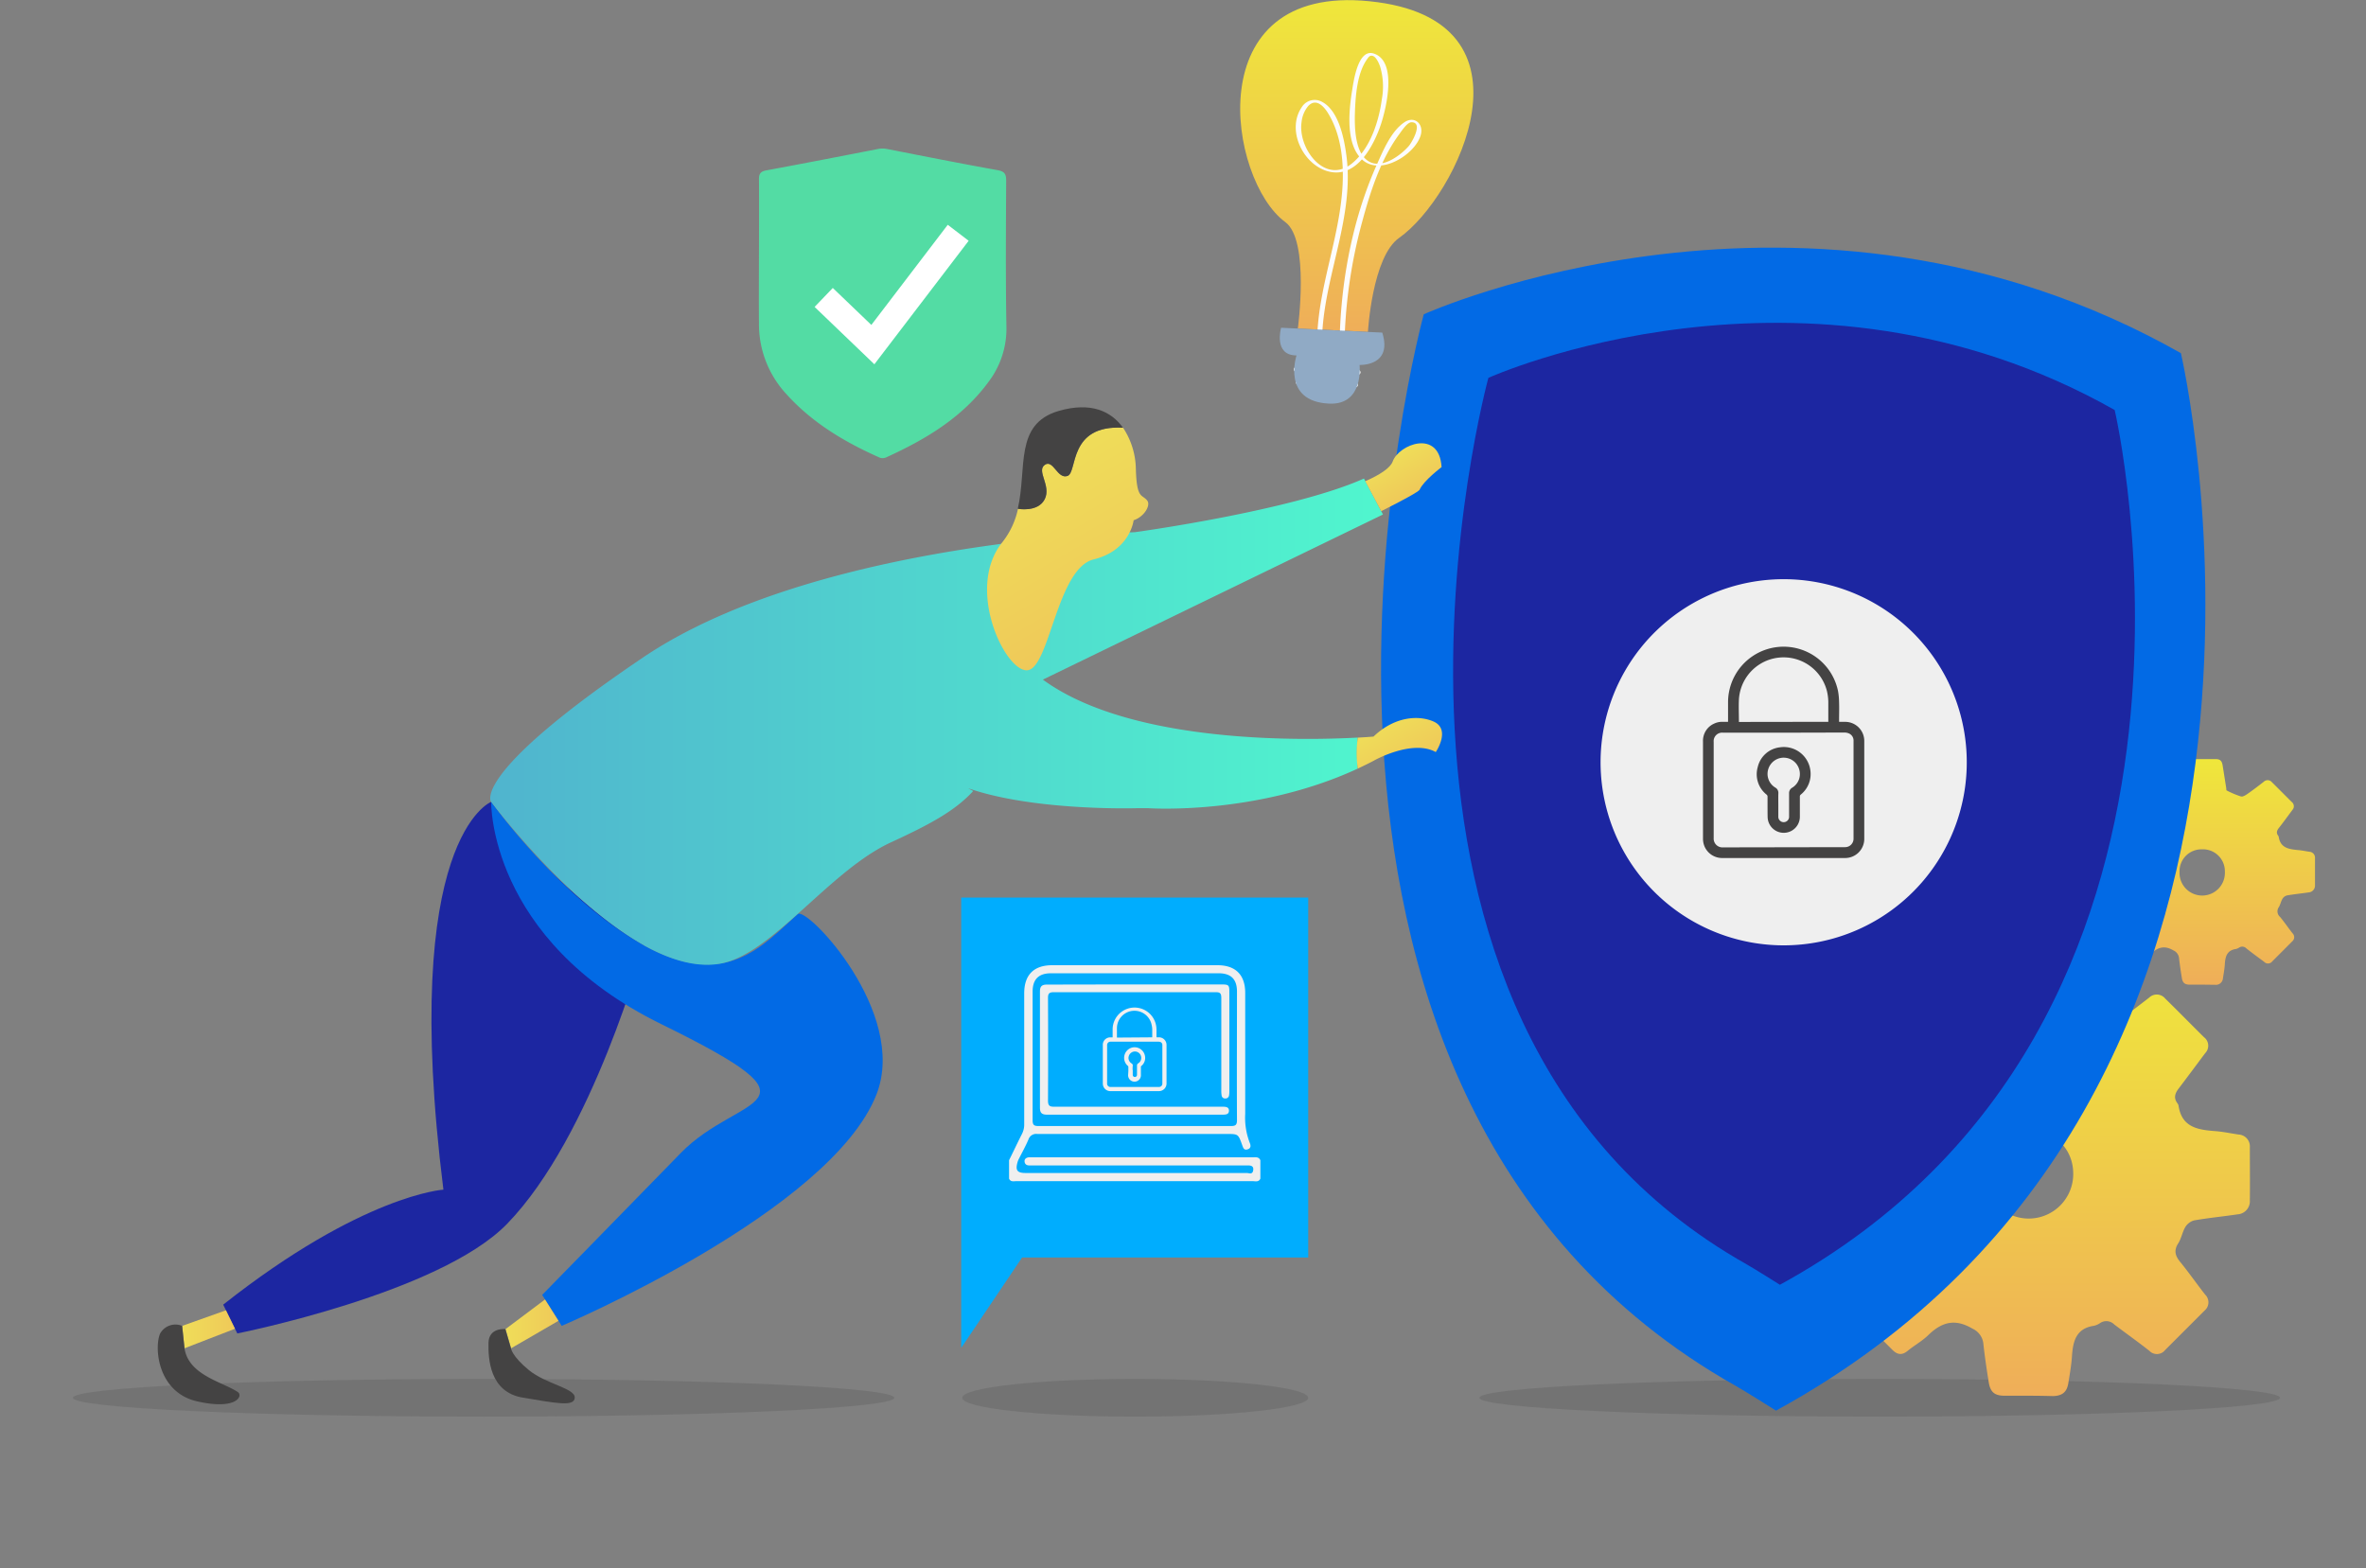 <svg xmlns="http://www.w3.org/2000/svg" xmlns:xlink="http://www.w3.org/1999/xlink" viewBox="0 0 540 358" id="el_tWGXYc7U4O"><rect x="0" y="0" width="540" height="358" fill="#808080" stroke="none"/><style>@-webkit-keyframes el_J-iTiwBRfXo_o3cQHvuyd_Animation{0%{-webkit-transform: translate(390.753px, 175.865px) scale(1, 1) translate(-390.753px, -175.865px);transform: translate(390.753px, 175.865px) scale(1, 1) translate(-390.753px, -175.865px);}16.67%{-webkit-transform: translate(390.753px, 175.865px) scale(1.15, 1.15) translate(-390.753px, -175.865px);transform: translate(390.753px, 175.865px) scale(1.15, 1.15) translate(-390.753px, -175.865px);}33.33%{-webkit-transform: translate(390.753px, 175.865px) scale(1, 1) translate(-390.753px, -175.865px);transform: translate(390.753px, 175.865px) scale(1, 1) translate(-390.753px, -175.865px);}50%{-webkit-transform: translate(390.753px, 175.865px) scale(1.15, 1.15) translate(-390.753px, -175.865px);transform: translate(390.753px, 175.865px) scale(1.15, 1.15) translate(-390.753px, -175.865px);}66.67%{-webkit-transform: translate(390.753px, 175.865px) scale(1, 1) translate(-390.753px, -175.865px);transform: translate(390.753px, 175.865px) scale(1, 1) translate(-390.753px, -175.865px);}83.33%{-webkit-transform: translate(390.753px, 175.865px) scale(1.15, 1.15) translate(-390.753px, -175.865px);transform: translate(390.753px, 175.865px) scale(1.15, 1.15) translate(-390.753px, -175.865px);}100%{-webkit-transform: translate(390.753px, 175.865px) scale(1, 1) translate(-390.753px, -175.865px);transform: translate(390.753px, 175.865px) scale(1, 1) translate(-390.753px, -175.865px);}}@keyframes el_J-iTiwBRfXo_o3cQHvuyd_Animation{0%{-webkit-transform: translate(390.753px, 175.865px) scale(1, 1) translate(-390.753px, -175.865px);transform: translate(390.753px, 175.865px) scale(1, 1) translate(-390.753px, -175.865px);}16.67%{-webkit-transform: translate(390.753px, 175.865px) scale(1.15, 1.15) translate(-390.753px, -175.865px);transform: translate(390.753px, 175.865px) scale(1.15, 1.15) translate(-390.753px, -175.865px);}33.33%{-webkit-transform: translate(390.753px, 175.865px) scale(1, 1) translate(-390.753px, -175.865px);transform: translate(390.753px, 175.865px) scale(1, 1) translate(-390.753px, -175.865px);}50%{-webkit-transform: translate(390.753px, 175.865px) scale(1.15, 1.15) translate(-390.753px, -175.865px);transform: translate(390.753px, 175.865px) scale(1.15, 1.15) translate(-390.753px, -175.865px);}66.67%{-webkit-transform: translate(390.753px, 175.865px) scale(1, 1) translate(-390.753px, -175.865px);transform: translate(390.753px, 175.865px) scale(1, 1) translate(-390.753px, -175.865px);}83.33%{-webkit-transform: translate(390.753px, 175.865px) scale(1.15, 1.15) translate(-390.753px, -175.865px);transform: translate(390.753px, 175.865px) scale(1.15, 1.15) translate(-390.753px, -175.865px);}100%{-webkit-transform: translate(390.753px, 175.865px) scale(1, 1) translate(-390.753px, -175.865px);transform: translate(390.753px, 175.865px) scale(1, 1) translate(-390.753px, -175.865px);}}@-webkit-keyframes el_StkiiRE8dI5_p32I7LCZO_Animation{16.67%{-webkit-transform: translate(309.663px, 92.141px) rotate(0deg) translate(-309.663px, -92.141px);transform: translate(309.663px, 92.141px) rotate(0deg) translate(-309.663px, -92.141px);}33.33%{-webkit-transform: translate(309.663px, 92.141px) rotate(-20deg) translate(-309.663px, -92.141px);transform: translate(309.663px, 92.141px) rotate(-20deg) translate(-309.663px, -92.141px);}50%{-webkit-transform: translate(309.663px, 92.141px) rotate(0deg) translate(-309.663px, -92.141px);transform: translate(309.663px, 92.141px) rotate(0deg) translate(-309.663px, -92.141px);}66.67%{-webkit-transform: translate(309.663px, 92.141px) rotate(10deg) translate(-309.663px, -92.141px);transform: translate(309.663px, 92.141px) rotate(10deg) translate(-309.663px, -92.141px);}83.33%{-webkit-transform: translate(309.663px, 92.141px) rotate(0deg) translate(-309.663px, -92.141px);transform: translate(309.663px, 92.141px) rotate(0deg) translate(-309.663px, -92.141px);}0%{-webkit-transform: translate(309.663px, 92.141px) rotate(0deg) translate(-309.663px, -92.141px);transform: translate(309.663px, 92.141px) rotate(0deg) translate(-309.663px, -92.141px);}100%{-webkit-transform: translate(309.663px, 92.141px) rotate(0deg) translate(-309.663px, -92.141px);transform: translate(309.663px, 92.141px) rotate(0deg) translate(-309.663px, -92.141px);}}@keyframes el_StkiiRE8dI5_p32I7LCZO_Animation{16.67%{-webkit-transform: translate(309.663px, 92.141px) rotate(0deg) translate(-309.663px, -92.141px);transform: translate(309.663px, 92.141px) rotate(0deg) translate(-309.663px, -92.141px);}33.33%{-webkit-transform: translate(309.663px, 92.141px) rotate(-20deg) translate(-309.663px, -92.141px);transform: translate(309.663px, 92.141px) rotate(-20deg) translate(-309.663px, -92.141px);}50%{-webkit-transform: translate(309.663px, 92.141px) rotate(0deg) translate(-309.663px, -92.141px);transform: translate(309.663px, 92.141px) rotate(0deg) translate(-309.663px, -92.141px);}66.67%{-webkit-transform: translate(309.663px, 92.141px) rotate(10deg) translate(-309.663px, -92.141px);transform: translate(309.663px, 92.141px) rotate(10deg) translate(-309.663px, -92.141px);}83.33%{-webkit-transform: translate(309.663px, 92.141px) rotate(0deg) translate(-309.663px, -92.141px);transform: translate(309.663px, 92.141px) rotate(0deg) translate(-309.663px, -92.141px);}0%{-webkit-transform: translate(309.663px, 92.141px) rotate(0deg) translate(-309.663px, -92.141px);transform: translate(309.663px, 92.141px) rotate(0deg) translate(-309.663px, -92.141px);}100%{-webkit-transform: translate(309.663px, 92.141px) rotate(0deg) translate(-309.663px, -92.141px);transform: translate(309.663px, 92.141px) rotate(0deg) translate(-309.663px, -92.141px);}}@-webkit-keyframes el_b3_H8vEOZs4_Animation{0%{opacity: 0.5;}16.67%{opacity: 1;}83.33%{opacity: 1;}100%{opacity: 0.5;}}@keyframes el_b3_H8vEOZs4_Animation{0%{opacity: 0.5;}16.67%{opacity: 1;}83.33%{opacity: 1;}100%{opacity: 0.5;}}@-webkit-keyframes el_b3_H8vEOZs4_rAL58LyUB_Animation{0%{-webkit-transform: translate(201.452px, 69.243px) scale(0.5, 0.5) translate(-201.452px, -69.243px);transform: translate(201.452px, 69.243px) scale(0.5, 0.5) translate(-201.452px, -69.243px);}16.67%{-webkit-transform: translate(201.452px, 69.243px) scale(1, 1) translate(-201.452px, -69.243px);transform: translate(201.452px, 69.243px) scale(1, 1) translate(-201.452px, -69.243px);}83.33%{-webkit-transform: translate(201.452px, 69.243px) scale(1, 1) translate(-201.452px, -69.243px);transform: translate(201.452px, 69.243px) scale(1, 1) translate(-201.452px, -69.243px);}100%{-webkit-transform: translate(201.452px, 69.243px) scale(0.5, 0.5) translate(-201.452px, -69.243px);transform: translate(201.452px, 69.243px) scale(0.5, 0.5) translate(-201.452px, -69.243px);}}@keyframes el_b3_H8vEOZs4_rAL58LyUB_Animation{0%{-webkit-transform: translate(201.452px, 69.243px) scale(0.5, 0.5) translate(-201.452px, -69.243px);transform: translate(201.452px, 69.243px) scale(0.5, 0.5) translate(-201.452px, -69.243px);}16.67%{-webkit-transform: translate(201.452px, 69.243px) scale(1, 1) translate(-201.452px, -69.243px);transform: translate(201.452px, 69.243px) scale(1, 1) translate(-201.452px, -69.243px);}83.33%{-webkit-transform: translate(201.452px, 69.243px) scale(1, 1) translate(-201.452px, -69.243px);transform: translate(201.452px, 69.243px) scale(1, 1) translate(-201.452px, -69.243px);}100%{-webkit-transform: translate(201.452px, 69.243px) scale(0.5, 0.5) translate(-201.452px, -69.243px);transform: translate(201.452px, 69.243px) scale(0.5, 0.5) translate(-201.452px, -69.243px);}}@-webkit-keyframes el_b3_H8vEOZs4_UcyaJRl0N_Animation{0%{-webkit-transform: translate(201.452px, 69.243px) translate(-201.452px, -69.243px) translate(0px, 100px);transform: translate(201.452px, 69.243px) translate(-201.452px, -69.243px) translate(0px, 100px);}16.67%{-webkit-transform: translate(201.452px, 69.243px) translate(-201.452px, -69.243px) translate(0px, 0px);transform: translate(201.452px, 69.243px) translate(-201.452px, -69.243px) translate(0px, 0px);}83.33%{-webkit-transform: translate(201.452px, 69.243px) translate(-201.452px, -69.243px) translate(0px, 0px);transform: translate(201.452px, 69.243px) translate(-201.452px, -69.243px) translate(0px, 0px);}100%{-webkit-transform: translate(201.452px, 69.243px) translate(-201.452px, -69.243px) translate(0px, 100px);transform: translate(201.452px, 69.243px) translate(-201.452px, -69.243px) translate(0px, 100px);}}@keyframes el_b3_H8vEOZs4_UcyaJRl0N_Animation{0%{-webkit-transform: translate(201.452px, 69.243px) translate(-201.452px, -69.243px) translate(0px, 100px);transform: translate(201.452px, 69.243px) translate(-201.452px, -69.243px) translate(0px, 100px);}16.67%{-webkit-transform: translate(201.452px, 69.243px) translate(-201.452px, -69.243px) translate(0px, 0px);transform: translate(201.452px, 69.243px) translate(-201.452px, -69.243px) translate(0px, 0px);}83.33%{-webkit-transform: translate(201.452px, 69.243px) translate(-201.452px, -69.243px) translate(0px, 0px);transform: translate(201.452px, 69.243px) translate(-201.452px, -69.243px) translate(0px, 0px);}100%{-webkit-transform: translate(201.452px, 69.243px) translate(-201.452px, -69.243px) translate(0px, 100px);transform: translate(201.452px, 69.243px) translate(-201.452px, -69.243px) translate(0px, 100px);}}@-webkit-keyframes el_0iGtThuuVI_iM34bnHBB_Animation{0%{-webkit-transform: translate(502.641px, 199.032px) rotate(0deg) translate(-502.641px, -199.032px);transform: translate(502.641px, 199.032px) rotate(0deg) translate(-502.641px, -199.032px);}100%{-webkit-transform: translate(502.641px, 199.032px) rotate(360deg) translate(-502.641px, -199.032px);transform: translate(502.641px, 199.032px) rotate(360deg) translate(-502.641px, -199.032px);}}@keyframes el_0iGtThuuVI_iM34bnHBB_Animation{0%{-webkit-transform: translate(502.641px, 199.032px) rotate(0deg) translate(-502.641px, -199.032px);transform: translate(502.641px, 199.032px) rotate(0deg) translate(-502.641px, -199.032px);}100%{-webkit-transform: translate(502.641px, 199.032px) rotate(360deg) translate(-502.641px, -199.032px);transform: translate(502.641px, 199.032px) rotate(360deg) translate(-502.641px, -199.032px);}}@-webkit-keyframes el_Uwacv3IAxd_3akL9QN4u_Animation{0%{-webkit-transform: translate(462.988px, 268.113px) rotate(0deg) translate(-462.988px, -268.113px);transform: translate(462.988px, 268.113px) rotate(0deg) translate(-462.988px, -268.113px);}100%{-webkit-transform: translate(462.988px, 268.113px) rotate(360deg) translate(-462.988px, -268.113px);transform: translate(462.988px, 268.113px) rotate(360deg) translate(-462.988px, -268.113px);}}@keyframes el_Uwacv3IAxd_3akL9QN4u_Animation{0%{-webkit-transform: translate(462.988px, 268.113px) rotate(0deg) translate(-462.988px, -268.113px);transform: translate(462.988px, 268.113px) rotate(0deg) translate(-462.988px, -268.113px);}100%{-webkit-transform: translate(462.988px, 268.113px) rotate(360deg) translate(-462.988px, -268.113px);transform: translate(462.988px, 268.113px) rotate(360deg) translate(-462.988px, -268.113px);}}#el_tWGXYc7U4O *{-webkit-animation-duration: 3s;animation-duration: 3s;-webkit-animation-iteration-count: infinite;animation-iteration-count: infinite;-webkit-animation-timing-function: cubic-bezier(0, 0, 1, 1);animation-timing-function: cubic-bezier(0, 0, 1, 1);}#el_4d3XLgcO7v{isolation: isolate;}#el_cp76yn1QQv{fill: #444343;fill-rule: evenodd;opacity: 0.2;-webkit-transform: translate(16.34px, -1.87px);transform: translate(16.34px, -1.87px);}#el_-LR2QVuuT1{fill: #fdfdfd;-webkit-transform: translate(16.34px, -1.87px);transform: translate(16.34px, -1.87px);}#el_HGJ0flUwH5{fill: #fdfdfd;-webkit-transform: translate(16.34px, -1.87px);transform: translate(16.34px, -1.87px);}#el_Pt88MAMASw{fill: #444343;fill-rule: evenodd;opacity: 0.2;-webkit-transform: translate(16.34px, -1.87px);transform: translate(16.34px, -1.87px);}#el_G9WEidf1Z1{fill: #444343;fill-rule: evenodd;opacity: 0.2;-webkit-transform: translate(16.34px, -1.87px);transform: translate(16.34px, -1.87px);}#el_eI2jwi6Wrs{fill-rule: evenodd;fill: url(#linear-gradient);-webkit-transform: translate(16.34px, -1.87px);transform: translate(16.34px, -1.87px);}#el_hv2Qmsxno2B{fill-rule: evenodd;fill: url(#linear-gradient-2);-webkit-transform: translate(16.34px, -1.87px);transform: translate(16.34px, -1.87px);}#el_Rn9_IPgyWgA{fill-rule: evenodd;fill: url(#linear-gradient-3);-webkit-transform: translate(16.34px, -1.87px);transform: translate(16.34px, -1.87px);}#el_apJIMZBB6xX{fill: #fdfdfd;-webkit-transform: translate(16.34px, -1.87px);transform: translate(16.34px, -1.87px);}#el_JwN512FgZBW{fill-rule: evenodd;fill: #90aac5;-webkit-transform: translate(16.34px, -1.87px);transform: translate(16.34px, -1.87px);}#el_MHLdIKhu40i{fill: #026ae5;-webkit-transform: translate(16.34px, -1.87px);transform: translate(16.34px, -1.87px);}#el_SNcNX9F56GT{fill: #1c26a1;-webkit-transform: translate(16.34px, -1.87px);transform: translate(16.34px, -1.87px);}#el_O5soJwhNKmo{opacity: 0.15;}#el_1Ofc-Ukbf-9{-webkit-transform: translate(279px, 20.47px);transform: translate(279px, 20.47px);}#el_J-iTiwBRfXo{fill: #efefef;-webkit-transform: translate(16.34px, -1.87px);transform: translate(16.34px, -1.87px);}#el_zu-sE06F6-R{fill: #444343;fill-rule: evenodd;-webkit-transform: translate(16.34px, -1.87px);transform: translate(16.34px, -1.87px);}#el_LTyQ7M9-GRc{fill: #444343;fill-rule: evenodd;-webkit-transform: translate(16.34px, -1.87px);transform: translate(16.34px, -1.87px);}#el_X_5llFoYn7R{fill-rule: evenodd;fill: #53dca4;-webkit-transform: translate(16.34px, -1.87px);transform: translate(16.34px, -1.87px);}#el_MEFVifjzdi2{fill: #fff;}#el_gjPeAX9oFPW{fill-rule: evenodd;fill: #00adfe;}#el_KkGrwqlv7xi{fill-rule: evenodd;fill: #efefef;-webkit-transform: translate(16.34px, -1.87px);transform: translate(16.34px, -1.87px);}#el_A1l5sZ4seAb{fill-rule: evenodd;fill: #efefef;-webkit-transform: translate(16.34px, -1.87px);transform: translate(16.34px, -1.87px);}#el_IvWUMVquLVX{fill-rule: evenodd;fill: #efefef;-webkit-transform: translate(16.34px, -1.87px);transform: translate(16.34px, -1.87px);}#el_mbt60ddSJH4{fill-rule: evenodd;fill: #efefef;-webkit-transform: translate(16.34px, -1.87px);transform: translate(16.34px, -1.87px);}#el_YGonq4ZzZ0o{fill: #1c26a1;-webkit-transform: translate(16.34px, -1.87px);transform: translate(16.34px, -1.87px);}#el_efMNRFXty0D{fill: #026ae5;-webkit-transform: translate(16.34px, -1.87px);transform: translate(16.34px, -1.87px);}#el_shGyNFkYl7W{fill: url(#linear-gradient-4);}#el_7WsdcTHE5jQ{fill: #444343;-webkit-transform: translate(16.34px, -1.87px);transform: translate(16.34px, -1.87px);}#el_aPftoa0k19M{fill: url(#linear-gradient-5);}#el_bxGRcx6f8-8{fill: #444343;-webkit-transform: translate(16.34px, -1.87px);transform: translate(16.34px, -1.87px);}#el_GUQHharfqe3{fill: url(#linear-gradient-6);-webkit-transform: translate(16.34px, -1.87px);transform: translate(16.34px, -1.87px);}#el_9isdiMTWYhN{fill: url(#linear-gradient-7);-webkit-transform: translate(16.34px, -1.87px);transform: translate(16.34px, -1.87px);}#el_rLWpFegTvhC{fill: #444343;-webkit-transform: translate(16.34px, -1.87px);transform: translate(16.34px, -1.87px);}#el_Cf5zS4sI97K{fill: url(#linear-gradient-8);-webkit-transform: translate(16.34px, -1.87px);transform: translate(16.34px, -1.87px);}#el_bw1ETERZ16Q{fill: url(#linear-gradient-8);-webkit-transform: translate(16.34px, -1.87px);transform: translate(16.34px, -1.87px);}#el_dFk2kvHWsPY{fill: url(#linear-gradient-10);-webkit-transform: translate(16.34px, -1.87px);transform: translate(16.34px, -1.87px);}#el_LWofZBURjKT{opacity: 0.2;mix-blend-mode: multiply;}#el_hIDtY1BIEpK{-webkit-transform: translate(0px, 56.47px);transform: translate(0px, 56.47px);}#el_Uwacv3IAxd_3akL9QN4u{-webkit-animation-name: el_Uwacv3IAxd_3akL9QN4u_Animation;animation-name: el_Uwacv3IAxd_3akL9QN4u_Animation;-webkit-transform: translate(462.988px, 268.113px) rotate(0deg) translate(-462.988px, -268.113px);transform: translate(462.988px, 268.113px) rotate(0deg) translate(-462.988px, -268.113px);}#el_0iGtThuuVI_iM34bnHBB{-webkit-animation-name: el_0iGtThuuVI_iM34bnHBB_Animation;animation-name: el_0iGtThuuVI_iM34bnHBB_Animation;-webkit-transform: translate(502.641px, 199.032px) rotate(0deg) translate(-502.641px, -199.032px);transform: translate(502.641px, 199.032px) rotate(0deg) translate(-502.641px, -199.032px);}#el_b3_H8vEOZs4_UcyaJRl0N{-webkit-animation-name: el_b3_H8vEOZs4_UcyaJRl0N_Animation;animation-name: el_b3_H8vEOZs4_UcyaJRl0N_Animation;-webkit-animation-timing-function: cubic-bezier(0, 0, 0.58, 1);animation-timing-function: cubic-bezier(0, 0, 0.58, 1);}#el_b3_H8vEOZs4_rAL58LyUB{-webkit-animation-name: el_b3_H8vEOZs4_rAL58LyUB_Animation;animation-name: el_b3_H8vEOZs4_rAL58LyUB_Animation;-webkit-animation-timing-function: cubic-bezier(0, 0, 0.58, 1);animation-timing-function: cubic-bezier(0, 0, 0.58, 1);}#el_b3_H8vEOZs4{-webkit-animation-name: el_b3_H8vEOZs4_Animation;animation-name: el_b3_H8vEOZs4_Animation;-webkit-animation-timing-function: cubic-bezier(0, 0, 0.58, 1);animation-timing-function: cubic-bezier(0, 0, 0.58, 1);}#el_StkiiRE8dI5_p32I7LCZO{-webkit-animation-name: el_StkiiRE8dI5_p32I7LCZO_Animation;animation-name: el_StkiiRE8dI5_p32I7LCZO_Animation;-webkit-animation-timing-function: cubic-bezier(0.42, 0, 0.58, 1);animation-timing-function: cubic-bezier(0.42, 0, 0.58, 1);}#el_J-iTiwBRfXo_o3cQHvuyd{-webkit-animation-name: el_J-iTiwBRfXo_o3cQHvuyd_Animation;animation-name: el_J-iTiwBRfXo_o3cQHvuyd_Animation;-webkit-animation-timing-function: cubic-bezier(0.42, 0, 0.58, 1);animation-timing-function: cubic-bezier(0.42, 0, 0.58, 1);}</style><defs><linearGradient id="linear-gradient" x1="446.68" y1="219.38" x2="446.68" y2="320.47" gradientUnits="userSpaceOnUse"><stop offset="0" stop-color="#efe73b"/><stop offset="1" stop-color="#efae59"/></linearGradient><linearGradient id="linear-gradient-2" x1="486.27" y1="175.15" x2="486.27" y2="226.64" xlink:href="#linear-gradient"/><linearGradient id="linear-gradient-3" x1="293.29" y1="1.87" x2="293.29" y2="77.62" xlink:href="#linear-gradient"/><linearGradient id="linear-gradient-4" x1="41.59" y1="303.42" x2="53.63" y2="303.42" gradientUnits="userSpaceOnUse"><stop offset="0" stop-color="#efdd59"/><stop offset="1" stop-color="#efc959"/></linearGradient><linearGradient id="linear-gradient-5" x1="115.38" y1="302.19" x2="127.46" y2="302.19" xlink:href="#linear-gradient-4"/><linearGradient id="linear-gradient-6" x1="95.55" y1="166.6" x2="299.3" y2="166.6" gradientUnits="userSpaceOnUse"><stop offset="0" stop-color="#50b4ce"/><stop offset="1" stop-color="#50f6ce"/></linearGradient><linearGradient id="linear-gradient-7" x1="217.62" y1="109.69" x2="237.38" y2="143.93" xlink:href="#linear-gradient-4"/><linearGradient id="linear-gradient-8" x1="301.78" y1="105.65" x2="306.8" y2="114.34" xlink:href="#linear-gradient-4"/><linearGradient id="linear-gradient-10" x1="299.59" y1="166.74" x2="305.48" y2="176.93" xlink:href="#linear-gradient-4"/></defs><title>336613-PB9CT9-807</title><g id="el_4d3XLgcO7v"><g id="el_j4tn7ZvTGj"><path d="M504.05,320.93c0,2.37-40.9,4.3-91.37,4.3s-91.37-1.93-91.37-4.3,40.91-4.31,91.37-4.31S504.05,318.55,504.05,320.93Z" id="el_cp76yn1QQv"/><path d="M293.64,87.42h0l-14.14-.67a.56.56,0,0,1,0-1.12l14.14.67a.57.57,0,0,1,.54.59A.57.57,0,0,1,293.64,87.42Z" id="el_-LR2QVuuT1"/><path d="M293,90.28h0l-13-.62a.56.56,0,1,1,.05-1.11l13,.61a.56.56,0,0,1,.53.59A.55.55,0,0,1,293,90.28Z" id="el_HGJ0flUwH5"/><path d="M282.24,320.93c0,2.37-17.68,4.3-39.49,4.3s-39.48-1.93-39.48-4.3,17.67-4.31,39.48-4.31S282.24,318.55,282.24,320.93Z" id="el_Pt88MAMASw"/><path d="M187.77,320.93c0,2.37-42,4.3-93.74,4.3S.3,323.3.3,320.93s42-4.31,93.73-4.31S187.77,318.55,187.77,320.93Z" id="el_G9WEidf1Z1"/></g><g id="el_Uwacv3IAxd_3akL9QN4u" data-animator-group="true" data-animator-type="1"><g id="el_Uwacv3IAxd" data-name="Layer 7"><path d="M446.73,320.46c-1.85,0-3.69,0-5.54,0-2.28,0-3.25-.8-3.62-3-.47-2.88-.9-5.78-1.22-8.68a4.27,4.27,0,0,0-2.52-3.64c-4-2.36-7-1.5-10.09,1.5-1.4,1.37-3.19,2.33-4.71,3.59-1.36,1.11-2.43.82-3.55-.33-3-3-6-6-9-9a2.2,2.2,0,0,1-.28-3.26c2-2.69,3.94-5.4,6-8,.95-1.21.79-2.23.46-3.7-1-4.54-3.77-6.23-8.15-6.18a38.07,38.07,0,0,1-5.06-.65c-2.35-.29-3.29-1.25-3.3-3.56,0-3.82,0-7.65,0-11.47a2.88,2.88,0,0,1,2.66-3.26c3.35-.54,6.71-1.08,10.08-1.5,1.18-.14,1.94-.51,2.13-1.74a1.27,1.27,0,0,1,.24-.56c2.69-3.77,1.7-7-1.35-10a50.75,50.75,0,0,1-3.6-4.7,2.41,2.41,0,0,1,.11-3.5q4.51-4.59,9.13-9.12c1.15-1.12,2.43-1,3.7,0,2.6,2,5.21,4,7.88,5.85a3,3,0,0,0,2.19.72,31.94,31.94,0,0,0,6-2.51c.6-.34.79-1.63.94-2.53.48-2.95.85-5.92,1.27-8.89a3,3,0,0,1,3.28-2.9c3.9,0,7.79,0,11.68,0,2.2,0,2.95.77,3.31,3q.78,5,1.58,10.07c.05.33,0,.87.21,1a40.94,40.94,0,0,0,6.37,2.67c.84.23,2.13-.6,3-1.22,2.47-1.71,4.85-3.54,7.22-5.38a2.48,2.48,0,0,1,3.65.22c3,2.93,5.89,5.89,8.85,8.82a2.43,2.43,0,0,1,.3,3.62c-2,2.65-4,5.38-6,8-.9,1.15-1.31,2.21-.34,3.49a1.27,1.27,0,0,1,.24.56c.77,5,4.52,5.48,8.48,5.78,1.76.14,3.5.52,5.25.77a2.71,2.71,0,0,1,2.54,2.93c0,4,.05,8.06,0,12.09a3,3,0,0,1-2.83,3.2c-3.3.49-6.62.81-9.9,1.38a3.43,3.43,0,0,0-2,1.52c-.69,1.16-.9,2.61-1.63,3.74-1.11,1.72-.57,3,.58,4.36,1.93,2.38,3.69,4.91,5.58,7.32a2.45,2.45,0,0,1-.13,3.64c-3,3-6,6-9,9a2.37,2.37,0,0,1-3.6.19c-2.62-2.07-5.35-4-8-6a2.54,2.54,0,0,0-3.18-.38,4.29,4.29,0,0,1-1.48.67c-4,.57-4.77,3.44-5,6.83-.13,2.1-.51,4.18-.84,6.26s-1.43,2.91-3.53,2.95C450.41,320.49,448.57,320.46,446.73,320.46Zm-.21-60.66a9.76,9.76,0,0,0-10,10.11,10.16,10.16,0,1,0,20.32-.1C456.86,264.05,452.46,259.78,446.52,259.8Z" id="el_eI2jwi6Wrs"/></g></g><g id="el_0iGtThuuVI_iM34bnHBB" data-animator-group="true" data-animator-type="1"><g id="el_0iGtThuuVI" data-name="Layer 8"><path d="M486.29,226.63c-.94,0-1.88,0-2.82,0-1.16,0-1.66-.4-1.84-1.53-.24-1.47-.46-2.95-.63-4.43a2.14,2.14,0,0,0-1.28-1.85c-2-1.2-3.58-.76-5.14.76-.71.7-1.62,1.19-2.4,1.83a1.16,1.16,0,0,1-1.8-.16c-1.52-1.54-3-3.07-4.58-4.58a1.12,1.12,0,0,1-.14-1.66c1-1.37,2-2.75,3.06-4.09A1.92,1.92,0,0,0,469,209c-.52-2.31-1.92-3.16-4.16-3.14a20.77,20.77,0,0,1-2.57-.33c-1.2-.15-1.68-.64-1.68-1.82,0-1.94,0-3.89,0-5.84a1.46,1.46,0,0,1,1.35-1.66c1.71-.27,3.42-.55,5.13-.76.61-.08,1-.26,1.09-.89a.67.67,0,0,1,.12-.29c1.38-1.91.87-3.54-.68-5.1a24,24,0,0,1-1.84-2.39,1.22,1.22,0,0,1,.06-1.78c1.53-1.56,3.08-3.12,4.65-4.65a1.3,1.3,0,0,1,1.88,0c1.33,1,2.66,2,4,3a1.58,1.58,0,0,0,1.12.36,16.09,16.09,0,0,0,3.06-1.28c.31-.17.4-.83.48-1.28.24-1.51.43-3,.65-4.53a1.51,1.51,0,0,1,1.67-1.48c2,0,4,0,5.95,0,1.12,0,1.5.39,1.68,1.56l.81,5.12c0,.17,0,.45.11.49a20.78,20.78,0,0,0,3.24,1.36c.43.12,1.08-.3,1.54-.62,1.25-.87,2.47-1.8,3.67-2.74a1.27,1.27,0,0,1,1.86.11c1.51,1.49,3,3,4.51,4.5a1.24,1.24,0,0,1,.15,1.84c-1,1.35-2,2.74-3.06,4.08-.46.58-.67,1.13-.18,1.78a.72.72,0,0,1,.13.28c.39,2.53,2.3,2.79,4.32,3,.89.06,1.78.26,2.67.39a1.36,1.36,0,0,1,1.29,1.49c0,2.05,0,4.1,0,6.16a1.55,1.55,0,0,1-1.44,1.63c-1.68.25-3.37.41-5,.7a1.75,1.75,0,0,0-1,.78c-.35.59-.46,1.32-.83,1.9a1.66,1.66,0,0,0,.3,2.22c1,1.21,1.87,2.5,2.84,3.73a1.24,1.24,0,0,1-.07,1.85q-2.28,2.29-4.57,4.58a1.21,1.21,0,0,1-1.83.09c-1.34-1-2.73-2-4.08-3.08a1.28,1.28,0,0,0-1.61-.19,2.34,2.34,0,0,1-.76.34c-2.06.29-2.43,1.76-2.53,3.48-.07,1.07-.26,2.13-.43,3.19a1.61,1.61,0,0,1-1.8,1.5C488.17,226.65,487.23,226.63,486.29,226.63Zm-.1-30.89a5,5,0,0,0-5.09,5.14,5.18,5.18,0,1,0,10.35,0A5,5,0,0,0,486.19,195.74Z" id="el_hv2Qmsxno2B"/></g></g><g id="el_StkiiRE8dI5_p32I7LCZO" data-animator-group="true" data-animator-type="1"><g id="el_StkiiRE8dI5" data-name="Layer 6"><path d="M303,56.16c13.17-9.27,33.42-49.95-6.75-54C256.88-1.89,264,43.05,277,52.56c5.63,4.1,2.87,24.3,2.87,24.3l16,.76S296.83,60.47,303,56.16Z" id="el_Rn9_IPgyWgA"/><path d="M285.46,77.6c.8-13.49,7.29-26.53,5.5-40.19-.5-3.8-1.71-10.19-5.49-12.25a3.46,3.46,0,0,0-4.72,1.2c-3.66,5.37.58,13.69,6.69,14.77s9.84-6.18,11.43-11c1.17-3.55,3.82-14.42-1.78-16.07-3.54-1-4.5,6.44-4.84,8.51-.73,4.54-1.54,12.25,2.32,15.75,4.13,3.76,11.93-1.11,13.31-5.48.84-2.66-1.39-4.63-3.69-3.06-3,2-4.83,6.4-6.25,9.57-5.92,13.17-8.57,28.43-8.56,42.81,0,.34,1.11.43,1.11.15a114.68,114.68,0,0,1,4.08-29.87c1.86-6.89,4.21-14.21,8.49-20,.48-.65,1.77-2.64,2.71-2.66,2.83-.07.13,4.63-.6,5.45-1.76,2-5.48,4.8-8.37,3.82-4-1.38-4-8.21-3.9-11.56.13-3.73.5-8.92,2.76-12.08.39-.55.62-.92,1.23-.8.86.18,1.52,1.77,1.77,2.49a16,16,0,0,1,.38,7.43c-.69,5.13-2.69,11.33-6.87,14.69-6.12,4.93-12.38-3.54-11.44-9.56a6.78,6.78,0,0,1,1.5-3.58c1.76-1.88,3.54,0,4.53,1.62,2.94,4.75,3.59,10.82,3.33,16.28-.55,11.38-5.06,22.13-5.74,33.49,0,.33,1.09.45,1.11.15Z" id="el_apJIMZBB6xX"/><path d="M276.05,76.68S274.23,83,279.57,83c0,0-3.47,10.5,7.44,11,8,.38,6.95-8.83,6.95-8.83s7.61.37,5.18-7.38Z" id="el_JwN512FgZBW"/></g></g><g id="el_P3tdwCbDIVi" data-name="Layer 2"><path d="M389,323.86C521.1,251.64,481.41,82.48,481.41,82.48c-85.53-48.41-172.8-8.87-172.8-8.87S260,250.79,379.9,318.26C382.23,319.58,389,323.86,389,323.86Z" id="el_MHLdIKhu40i"/><path d="M389.89,295.13C499.14,235.39,466.3,95.46,466.3,95.46c-70.74-40-142.94-7.34-142.94-7.34s-40.19,146.57,59,202.38C384.27,291.59,389.89,295.13,389.89,295.13Z" id="el_SNcNX9F56GT"/><g id="el_O5soJwhNKmo"></g><g id="el_J-iTiwBRfXo_o3cQHvuyd" data-animator-group="true" data-animator-type="2"><path d="M432.19,181.29a41.79,41.79,0,1,1-36-46.86A41.8,41.8,0,0,1,432.19,181.29Z" id="el_J-iTiwBRfXo"/></g><path d="M403.4,166.64h1.28a4.36,4.36,0,0,1,4.47,4.44l0,22.2a4.37,4.37,0,0,1-4.45,4.44l-10.37,0-17.49,0a4.36,4.36,0,0,1-4.38-3.35,4.9,4.9,0,0,1-.12-1.08q0-11.09,0-22.17a4.27,4.27,0,0,1,2.57-4.09,4.07,4.07,0,0,1,1.94-.39h1.21v-.35c0-1.36,0-2.72,0-4.09a12.68,12.68,0,0,1,25.1-2.59,15.28,15.28,0,0,1,.24,2.54c.05,1.36,0,2.72,0,4.09Zm-12.69,2.47-13.84,0a1.93,1.93,0,0,0-2.09,2.11l0,21.94a2,2,0,0,0,2.15,2.13l27.48-.05h.35a1.92,1.92,0,0,0,1.94-1.95q0-11.15,0-22.29a1.76,1.76,0,0,0-1-1.69,2.55,2.55,0,0,0-1.1-.23C399.94,169.09,395.33,169.11,390.71,169.11Zm10.23-2.48a2.44,2.44,0,0,0,0-.26c0-1.45,0-2.9,0-4.35a11.73,11.73,0,0,0-.3-2.36,10.21,10.21,0,0,0-20.1,1.88c-.08,1.64,0,3.29,0,4.94a1.35,1.35,0,0,0,0,.18Z" id="el_zu-sE06F6-R"/><path d="M387.07,186.17c0-.83,0-1.66,0-2.5a.64.64,0,0,0-.18-.39,5.93,5.93,0,0,1-2.05-6.34,5.86,5.86,0,0,1,5-4.48,6.11,6.11,0,0,1,7,5.21,6,6,0,0,1-2.18,5.57.54.54,0,0,0-.21.45c0,1.53,0,3.06,0,4.6a3.68,3.68,0,1,1-7.36,0C387.07,187.6,387.08,186.88,387.07,186.17Zm2.46-.66v2.8a1.23,1.23,0,1,0,2.46,0c0-1.77,0-3.53,0-5.3a1.43,1.43,0,0,1,.74-1.36,3.64,3.64,0,0,0,1.61-4,3.68,3.68,0,0,0-7.06-.35,3.65,3.65,0,0,0,1.54,4.33,1.36,1.36,0,0,1,.72,1.28C389.51,183.78,389.53,184.65,389.53,185.51Z" id="el_LTyQ7M9-GRc"/></g><g id="el_b3_H8vEOZs4_UcyaJRl0N" data-animator-group="true" data-animator-type="0"><g id="el_b3_H8vEOZs4_rAL58LyUB" data-animator-group="true" data-animator-type="2"><g id="el_b3_H8vEOZs4" data-name="Layer 3"><path d="M213.3,43.12c0-1.52-.34-2.13-2-2.42-8.37-1.5-16.72-3.16-25.08-4.8a5.57,5.57,0,0,0-2.3,0c-8.43,1.65-16.86,3.29-25.31,4.85-1.38.25-1.75.78-1.73,2.13.07,5.95-.07,27.62,0,32.62a23.5,23.5,0,0,0,6.29,16.36c5.82,6.45,13.09,10.81,20.94,14.32a2,2,0,0,0,1.77.11c9.06-4.13,17.48-9.13,23.48-17.37a20.07,20.07,0,0,0,4-12.48C213.16,65.34,213.25,54.23,213.3,43.12Z" id="el_X_5llFoYn7R"/><polygon points="199.56 83.15 185.92 70.06 190.07 65.73 198.87 74.17 216.31 51.31 221.08 54.96 199.56 83.15" id="el_MEFVifjzdi2"/></g></g></g><g id="el_OKBZtnNn5G8" data-name="Layer 5"><polygon points="233.28 287.03 298.58 287.03 298.58 204.89 219.38 204.89 219.38 307.67 233.28 287.03" id="el_gjPeAX9oFPW"/><path d="M247.64,238.65h.5a1.72,1.72,0,0,1,1.76,1.76c0,2.92,0,5.84,0,8.76a1.73,1.73,0,0,1-1.76,1.76h-11a1.71,1.71,0,0,1-1.73-1.32,2.1,2.1,0,0,1-.05-.43q0-4.37,0-8.75a1.68,1.68,0,0,1,1-1.62,1.56,1.56,0,0,1,.77-.15h.47v-1.75a5,5,0,0,1,9.91-1,5.65,5.65,0,0,1,.1,1c0,.54,0,1.08,0,1.62Zm-5,1h-5.47a.76.76,0,0,0-.83.83c0,2.89,0,5.78,0,8.66a.76.76,0,0,0,.84.84h11a.75.75,0,0,0,.77-.76c0-2.94,0-5.87,0-8.81a.71.71,0,0,0-.4-.67,1.08,1.08,0,0,0-.44-.09Zm4-1s0-.07,0-.1c0-.58,0-1.15,0-1.72a4.08,4.08,0,0,0-.12-.93,4,4,0,0,0-7.94.74c0,.65,0,1.3,0,2,0,0,0,0,0,.07Z" id="el_KkGrwqlv7xi"/><path d="M241.19,246.37c0-.33,0-.66,0-1a.26.26,0,0,0-.07-.16,2.42,2.42,0,0,1,1.16-4.27A2.42,2.42,0,0,1,245,243a2.37,2.37,0,0,1-.86,2.2.19.19,0,0,0-.09.18c0,.6,0,1.21,0,1.81a1.46,1.46,0,1,1-2.91,0Zm1-.26v1.1a.48.48,0,0,0,.36.48.49.49,0,0,0,.61-.5c0-.69,0-1.39,0-2.09a.57.57,0,0,1,.3-.53,1.44,1.44,0,0,0,.63-1.57,1.46,1.46,0,0,0-1.26-1.11,1.48,1.48,0,0,0-1.53,1,1.45,1.45,0,0,0,.62,1.71.54.54,0,0,1,.28.5C242.15,245.42,242.16,245.76,242.16,246.11Z" id="el_A1l5sZ4seAb"/><path d="M271.32,266.7v4.2c-.38.86-1.16.58-1.79.58q-17.41,0-34.82,0c-6.36,0-12.72,0-19.08,0-.61,0-1.33.23-1.67-.58,0-1.4,0-2.8,0-4.2,1-2,1.93-4,2.95-6a4.69,4.69,0,0,0,.51-2.21q0-14.94,0-29.89c0-4.21,2.19-6.41,6.39-6.41h37.72c4.13,0,6.33,2.2,6.33,6.33,0,9.2,0,18.39,0,27.59a15.91,15.91,0,0,0,1,6.53c.28.64.39,1.32-.46,1.58s-1-.35-1.24-1c-.9-2.52-.91-2.51-3.54-2.51q-21.62,0-43.23,0a1.84,1.84,0,0,0-2,1.25c-.61,1.46-1.39,2.84-2.1,4.26a5.27,5.27,0,0,0-.36.81c-.59,2-.13,2.59,1.88,2.59q25.22,0,50.42,0c.5,0,1.26.41,1.44-.56s-.38-1.18-1.26-1.17q-14,0-28.09,0H219.55c-.34,0-.68,0-1,0-.59,0-1-.29-1.05-.9s.43-.9,1-.95c.34,0,.68,0,1,0h49.9C270.1,266.06,270.91,265.81,271.32,266.7Zm-28.68-7.8c7.32,0,14.63,0,21.94,0,1,0,1.4-.19,1.4-1.31-.05-9.8,0-19.59,0-29.39,0-2.81-1.36-4.16-4.17-4.17H223.53c-2.8,0-4.19,1.38-4.19,4.17,0,9.8,0,19.59,0,29.39,0,1.13.38,1.31,1.39,1.31C228,258.88,235.33,258.9,242.64,258.9Z" id="el_IvWUMVquLVX"/><path d="M242.65,226.58H262.4c1.72,0,1.84.12,1.84,1.81v22.45a5.42,5.42,0,0,1-.08,1.14.81.81,0,0,1-.86.63.78.78,0,0,1-.82-.67,6.67,6.67,0,0,1-.08-1.27c0-7,0-14,0-21,0-1-.22-1.33-1.27-1.32q-18.46,0-36.95,0c-1.1,0-1.34.34-1.33,1.38q.06,11.67,0,23.35c0,1.15.33,1.42,1.44,1.41q18.67,0,37.33,0h1c.7,0,1.53,0,1.53.91s-.84.9-1.54.9q-20,0-40,0c-1.15,0-1.6-.39-1.6-1.57q0-13.27,0-26.56c0-1.17.46-1.56,1.61-1.56C229.3,226.6,236,226.58,242.65,226.58Z" id="el_mbt60ddSJH4"/></g><g id="el_sFoVEfrM6tI" data-name="Layer 4"><path d="M95.75,184.91S74.81,193,84.86,273.42c0,0-18.43,1.12-50.26,26.25l3.22,6.57s46.14-9.13,61.56-25c19.55-20.1,31.26-63.57,31.26-63.57S109.71,205.29,95.75,184.91Z" id="el_YGonq4ZzZ0o"/><path d="M165.72,210.52c2.06-1.86,25.24,22.47,18,41.12-10.43,26.81-71.86,52.87-71.86,52.87l-4.46-7.07s18.24-18.62,31.64-32.39,35-10.06-4.47-29.42-38.81-50.72-38.81-50.72,16.17,22.52,34.89,32.76S157.63,217.8,165.72,210.52Z" id="el_efMNRFXty0D"/><polygon points="51.57 299.09 41.59 302.64 42.11 307.76 53.63 303.3 51.57 299.09" id="el_shGyNFkYl7W"/><path d="M25.77,309.63c.94,6.19,8.79,7.69,12.18,10,1.23.84-.28,4.19-9.35,2.1s-9.77-12.43-8.38-15.49a4,4,0,0,1,5-1.73Z" id="el_7WsdcTHE5jQ"/><polygon points="124.39 296.62 115.38 303.38 116.65 307.76 127.46 301.49 124.39 296.62" id="el_aPftoa0k19M"/><path d="M99,305.25s-3.78-.42-3.85,3.14.21,11.24,7.82,12.5,11.8,2.16,11.87,0-6.56-3.07-10.47-6.28-4.1-5-4.1-5Z" id="el_bxGRcx6f8-8"/><path d="M205.78,182.43c-4,4.36-9.43,7.42-18.72,11.69-14,6.42-27.11,25.45-38.81,27.68-21.78,4.15-52.5-36.89-52.5-36.89s-5-6.14,34.63-32.94,112.28-28.62,112.28-28.62,35.9-4.9,52.3-12.25l4.34,8.21L221.68,157c20.22,14.79,59.78,13.89,71.86,13.23a34.72,34.72,0,0,0,0,7.07l-.25.13c-23.12,10.63-47.56,8.92-47.56,8.92l-2.55,0s-36,1.12-47.6-9.49" id="el_GUQHharfqe3"/><path d="M245.51,116.15c-1.17-1.54-2.42-.19-2.61-7.26a17.48,17.48,0,0,0-2.93-9.4h0c-12.58-.7-10.33,10.19-12.66,11s-3.26-3.9-5.21-2.51,1.54,4.75,0,7.82S216,118,216,118h0a18.46,18.46,0,0,1-3.58,7.65c-8.56,10.61.75,29.77,5.77,29.21s6.71-23.25,15.08-25.3,9.12-8.94,9.12-8.94C244.76,119.87,246.34,117.24,245.51,116.15Z" id="el_9isdiMTWYhN"/><path d="M222.1,115.82c1.54-3.07-1.95-6.42,0-7.82s2.88,3.35,5.21,2.51.08-11.72,12.66-11h0c-2.66-3.73-7.3-6-14.75-3.82-10.12,3-7.11,13-9.27,22.32h0S220.56,118.89,222.1,115.82Z" id="el_rLWpFegTvhC"/><path d="M298.9,118.55c5-2.52,8.58-4.46,8.78-4.92.84-2,5-5.14,5-5.14-.55-8.77-9.77-5.19-11.16-1.28-.53,1.48-3,3.09-6.26,4.5Z" id="el_Cf5zS4sI97K"/><path d="M298.9,118.55c5-2.52,8.58-4.46,8.78-4.92.84-2,5-5.14,5-5.14-.55-8.77-9.77-5.19-11.16-1.28-.53,1.48-3,3.09-6.26,4.5Z" id="el_bw1ETERZ16Q"/><path d="M311.35,173.54s3.57-5.22-.56-7c-3.23-1.4-8.7-1.27-13.65,3.46,0,0-1.31.12-3.59.24a24.53,24.53,0,0,0,0,7.07c1.24-.58,2.48-1.18,3.71-1.83C297.25,175.46,306,170.56,311.35,173.54Z" id="el_dFk2kvHWsPY"/><g id="el_LWofZBURjKT"></g></g></g></svg>